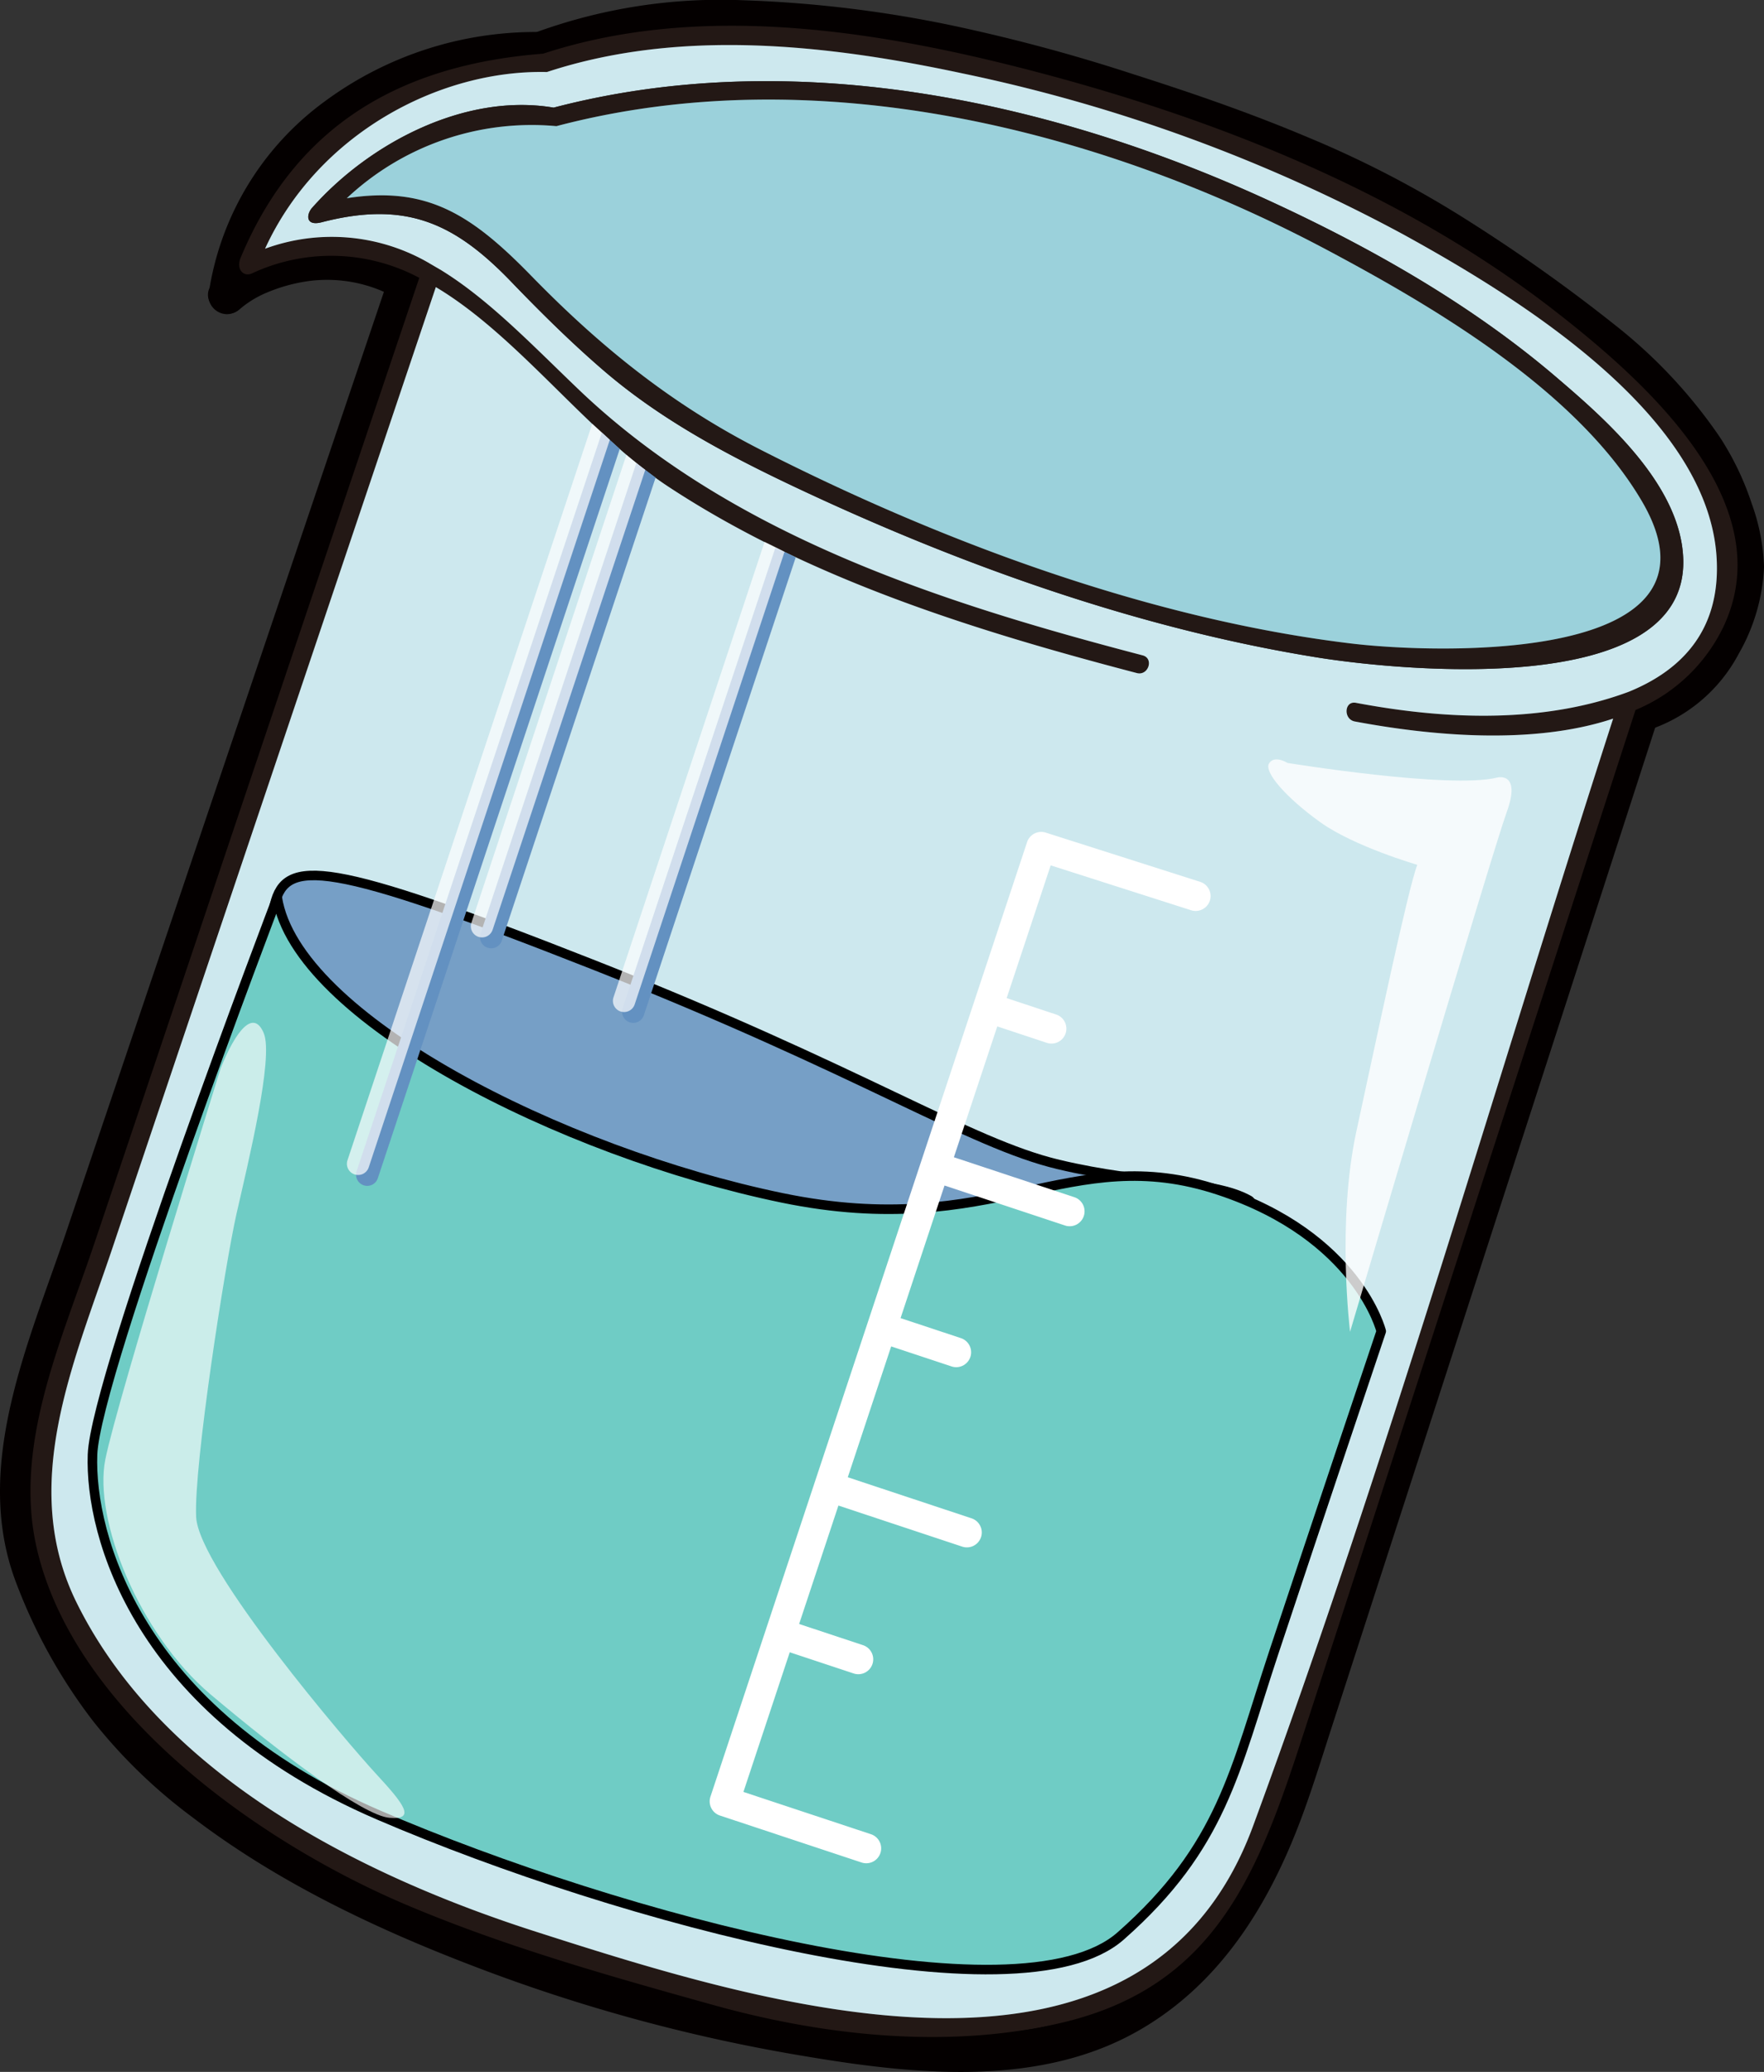 <svg xmlns="http://www.w3.org/2000/svg" width="184.656" height="216.926" viewBox="0 0 184.656 216.926">
  <rect x="0" y="0" width="184.656" height="216.926" fill="#333333" stroke="none"/>
  <defs>
    <style>
      .cls-1 {
        fill: #040000;
      }

      .cls-2 {
        fill: #231815;
      }

      .cls-3 {
        fill: #cde8ee;
      }

      .cls-4 {
        fill: #9bd1db;
      }

      .cls-5 {
        fill: #769fc6;
        stroke-miterlimit: 10;
      }

      .cls-5, .cls-6 {
        stroke: #000;
      }

      .cls-6 {
        fill: #6fccc5;
        stroke-linecap: round;
        stroke-linejoin: round;
      }

      .cls-7, .cls-9 {
        opacity: 0.8;
      }

      .cls-11, .cls-8, .cls-9 {
        fill: #fff;
      }

      .cls-10 {
        fill: #6391c1;
      }

      .cls-11 {
        opacity: 0.7;
      }
    </style>
  </defs>
  <g id="レイヤー_2" data-name="レイヤー 2">
    <g id="レイヤー_1-2" data-name="レイヤー 1">
      <g>
        <g>
          <path class="cls-1" d="M43.558,27.9A18.719,18.719,0,0,0,31.95,25.569a17.739,17.739,0,0,0-9.561,4c-1.865,1.687.9,4.438,2.758,2.757a10.667,10.667,0,0,1,2.764-1.683,17.382,17.382,0,0,1,4.56-1.237,14.715,14.715,0,0,1,9.118,1.86c2.213,1.182,4.186-2.183,1.969-3.367Z"/>
          <path class="cls-1" d="M25.718,30.944C27.5,16.567,42.78,6.822,56.513,7.252c2.511.079,2.508-3.821,0-3.9A37.156,37.156,0,0,0,34,10.612,30.374,30.374,0,0,0,21.818,30.944a1.961,1.961,0,0,0,1.95,1.95,2,2,0,0,0,1.95-1.95Z"/>
          <path class="cls-1" d="M57.032,7.183C68.687,2.723,81.24,3.571,93.343,5.466c12.271,1.922,24.347,5.747,35.967,10.068a124.461,124.461,0,0,1,16.4,7.368A153.332,153.332,0,0,1,160.5,32.428c8.074,5.707,16.9,12.821,19.548,22.817a12.963,12.963,0,0,1-.571,9.51,13.238,13.238,0,0,1-8.284,8.026c-2.4.71-1.379,4.475,1.037,3.761a16.543,16.543,0,0,0,9.769-8.073,20.044,20.044,0,0,0,2.661-9.109,21.5,21.5,0,0,0-1.286-6.625,29.725,29.725,0,0,0-3.353-6.986A52.67,52.67,0,0,0,169.022,34a173.864,173.864,0,0,0-14.991-10.673,109.336,109.336,0,0,0-17.205-8.986c-5.924-2.5-12.006-4.6-18.128-6.551a183.586,183.586,0,0,0-19.253-5.17A127.144,127.144,0,0,0,77.8.027,56.442,56.442,0,0,0,56,3.422a2.007,2.007,0,0,0-1.362,2.4,1.965,1.965,0,0,0,2.4,1.362Z"/>
          <path class="cls-1" d="M40.693,29.06l-6.725,19.9L19.741,91.076,6.928,129c-3.893,11.523-9.77,24.348-5.354,36.4a56.462,56.462,0,0,0,8.169,14.795A55.218,55.218,0,0,0,20.193,190.3c8.944,6.821,19.311,11.726,29.784,15.706a177.574,177.574,0,0,0,32.494,8.969c11.855,2.068,25.612,3.9,36.584-2.3,8.649-4.887,13.775-13.236,17.168-22.314,1.151-3.081,2.118-6.238,3.131-9.368l10.626-32.843,14.139-43.7,9.02-27.88.448-1.384c.774-2.393-2.99-3.419-3.761-1.037l-6.351,19.632-13.463,41.611L137.7,173.437c-3.008,9.3-5.416,19.59-11.227,27.536a30.581,30.581,0,0,1-8.7,7.929c-5.333,3.239-11.648,4.111-17.789,4.045-11.157-.118-22.434-2.545-33.144-5.521A157.935,157.935,0,0,1,35.116,195.1c-8.536-4.524-17.336-10.2-23-18.216-3.158-4.472-6.129-9.589-7.545-14.911-1.848-6.946.189-14.487,2.442-21.083q1.038-3.036,2.061-6.076l11.3-33.437,14.46-42.8,9.177-27.164.446-1.318c.8-2.383-2.961-3.406-3.761-1.037Z"/>
        </g>
        <g>
          <g>
            <path class="cls-2" d="M162.756,32.547c9.054,7.046,23.779,19.884,17.7,32.971a17.73,17.73,0,0,1-9.251,8.815q-12.2,37.595-24.367,75.164-5.208,16.074-10.424,32.126c-4.679,14.457-9.189,26.422-25.374,30.176-11.88,2.766-24.822,1.351-36.449-1.9-10.922-3.047-22.12-6.2-32.551-10.68-15.169-6.542-34.3-20.118-38.2-37.156-2.459-10.776,2.616-21.715,6.014-31.814Q16.289,111.136,22.717,92,33.294,60.55,43.891,29.09a19.586,19.586,0,0,0-17.533-.457c-.843.362-1.6-.367-1.221-1.522,5.844-14.1,16.885-20.336,31.7-21.489l.015,0C73.6.121,92.488,3.279,109.119,7.693,128.06,12.725,147.183,20.431,162.756,32.547ZM170.5,72.425c5.738-2.338,9.708-6.675,9.178-14.247C178.613,43.213,158.7,31.039,146.9,24.545A169.9,169.9,0,0,0,100.757,7.681c-14.118-3.022-29.556-4.74-43.5-.145-11.288-.259-24.01,6.485-29.507,18.5a20.273,20.273,0,0,1,16.894,1.346l1.54.9c4.968,3.061,9.444,7.75,14.246,12.35C76.452,56.044,98.534,63.1,119.617,68.616c1.209.319.595,2.17-.614,1.851-16.907-4.424-34.34-9.843-49.046-19.519C61.474,45.357,54.31,35.24,45.624,30.059Q34.481,63.146,23.355,96.222q-5.82,17.325-11.653,34.644c-4.022,11.93-9.73,24.681-3.683,36.925,8.947,18.121,29.786,28.582,48.058,34.444,23.607,7.565,63.57,20.276,75.1-11.073,14-38.056,25.232-77.326,37.688-115.928-8.554,2.85-19.394,1.737-27.038.3-1.224-.225-1.118-2.178.106-1.953C149.019,74.915,160.263,76.244,170.5,72.425Z"/>
            <path class="cls-3" d="M179.682,58.178c.53,7.572-3.44,11.909-9.178,14.247-10.241,3.819-21.485,2.49-28.571,1.159-1.224-.225-1.33,1.728-.106,1.953,7.644,1.434,18.484,2.547,27.038-.3-12.456,38.6-23.687,77.872-37.688,115.928-11.53,31.349-51.493,18.638-75.1,11.073-18.272-5.862-39.111-16.323-48.058-34.444-6.047-12.244-.339-25,3.683-36.925q5.818-17.325,11.653-34.644Q34.493,63.158,45.624,30.059c8.686,5.181,15.85,15.3,24.333,20.889C84.663,60.624,102.1,66.043,119,70.467c1.209.319,1.823-1.532.614-1.851C98.534,63.1,76.452,56.044,60.425,40.637c-4.8-4.6-9.278-9.289-14.246-12.35l-1.54-.9a20.273,20.273,0,0,0-16.894-1.346c5.5-12.015,18.219-18.759,29.507-18.5,13.949-4.595,29.387-2.877,43.505.145A169.9,169.9,0,0,1,146.9,24.545C158.7,31.039,178.613,43.213,179.682,58.178ZM138.043,68.859c8.2,1.3,38.535,4.43,38.162-10.256-.205-7.71-7.96-14.555-13.147-18.987-9.03-7.761-19.8-13.847-30.629-18.8C109.548,10.366,82.717,4.788,57.953,11.269c-9.227-1.564-19.248,3.675-25.291,10.5-.61.7-.678,1.945,1.014,1.5,8.772-2.268,13.857.042,19.767,6.16,3.043,3.163,6.171,6.271,9.49,9.146,5.968,5.2,12.9,8.914,20.033,12.3C100.24,59.051,119.11,65.834,138.043,68.859ZM121.7,196.386c.5,1.154,2.26.273,1.755-.88a38.534,38.534,0,0,0-16.47-18.183c-1.091-.625-2.189,1-1.1,1.624A36.644,36.644,0,0,1,121.7,196.386ZM61.9,158.424c1.155.482,1.67-1.122.53-1.6-15.471-6.478-36.848-10.9-52.161-1.454-1.054.653-.188,2.4.881,1.755C26.014,147.923,46.858,152.123,61.9,158.424Z"/>
            <path class="cls-2" d="M176.205,58.6c.373,14.686-29.966,11.56-38.162,10.256-18.933-3.025-37.8-9.808-55.077-17.985-7.129-3.384-14.065-7.1-20.033-12.3-3.319-2.875-6.447-5.983-9.49-9.146C47.533,23.312,42.448,21,33.676,23.27c-1.692.441-1.624-.8-1.014-1.5,6.043-6.822,16.064-12.061,25.291-10.5,24.764-6.481,51.6-.9,74.476,9.545,10.831,4.955,21.6,11.041,30.629,18.8C168.245,44.048,176,50.893,176.205,58.6Zm-34.761,8.771c9.119,1.1,40.411,2.093,30.42-14.911C165.152,41.033,150.428,32.305,139,26.215,114.91,13.377,85.171,6.112,58.247,13.207A28.269,28.269,0,0,0,36.3,20.754c8.355-1.3,13,1.648,19.3,8.11,7.209,7.4,14.648,13.421,23.836,18.128C98.312,56.636,120.3,64.831,141.444,67.374Z"/>
            <path class="cls-4" d="M171.864,52.463c9.991,17-21.3,16.011-30.42,14.911C120.3,64.831,98.312,56.636,79.438,46.992,70.25,42.285,62.811,36.268,55.6,28.864c-6.3-6.462-10.946-9.415-19.3-8.11a28.269,28.269,0,0,1,21.946-7.547c26.924-7.1,56.663.17,80.756,13.008C150.428,32.305,165.152,41.033,171.864,52.463Z"/>
            <path class="cls-2" d="M123.458,195.506c.5,1.153-1.25,2.034-1.755.88a36.644,36.644,0,0,0-15.813-17.439c-1.091-.624.007-2.249,1.1-1.624A38.534,38.534,0,0,1,123.458,195.506Z"/>
            <path class="cls-2" d="M62.425,156.825c1.14.477.625,2.081-.53,1.6-15.037-6.3-35.881-10.5-50.75-1.3-1.069.648-1.935-1.1-.881-1.755C25.577,145.92,46.954,150.347,62.425,156.825Z"/>
          </g>
          <path class="cls-5" d="M28.747,94.707c1.175-4.854,5.435-4.707,33.431,6.325s39.256,18.657,48.616,20.884,16.07,1.607,19.931,3.733-43.519,26.99-43.519,26.99-39.818-3.5-42.391-8.62S28.747,94.707,28.747,94.707Z"/>
          <path class="cls-6" d="M29.024,93.977S9.988,143.885,9.684,152.3s4.666,26.845,29.946,37.73,67.038,22.044,77.681,12.662,11.923-17.3,16.022-29.656,11.254-33.657,11.254-33.657-2.426-9.936-16.985-14.764c-15.752-5.224-23.389,5.41-45.724.8C58.794,120.642,30.991,106.556,29.024,93.977Z"/>
          <g class="cls-7">
            <path class="cls-8" d="M134.778,79.878s17.023,2.769,21.955,1.528c0,0,2.547-.661.992,3.616s-16.4,54.414-16.4,54.414-1.416-11.427.666-21.008,5.388-25.332,6.37-27.883c0,0-6.621-1.921-10.161-4.465s-5.928-5.253-5.353-6.158S134.778,79.878,134.778,79.878Z"/>
            <path class="cls-9" d="M23.091,111.869s-10.8,34.631-12.064,40.923S14.549,171.08,22.041,177.4,37.97,190.078,40.766,190.32s1.56-1.4-1.364-4.561-18.615-21.513-18.87-26.939,3.043-26.52,4.227-31.743,3.921-16.368,2.848-18.915S24.688,107.879,23.091,111.869Z"/>
          </g>
          <path class="cls-8" d="M124.685,95.3a1.56,1.56,0,0,0,.965-2.967l-.017-.006-16.164-5.155a1.56,1.56,0,0,0-1.955,1L85.52,154.486,74.369,188.11a1.561,1.561,0,0,0,.99,1.972l14.807,4.91a1.56,1.56,0,1,0,.982-2.961l-13.326-4.42,4.849-14.622,6.663,2.21a1.56,1.56,0,1,0,.982-2.961l-6.663-2.21,4.112-12.4,12.956,4.3a1.56,1.56,0,1,0,.982-2.962l-12.956-4.3,4.542-13.7,6.293,2.087a1.56,1.56,0,1,0,.982-2.961l-6.293-2.087,4.6-13.882,12.586,4.174a1.56,1.56,0,1,0,.982-2.961l-12.586-4.174,4.542-13.7,5.182,1.719a1.56,1.56,0,0,0,.983-2.962l-5.183-1.718,4.609-13.9Z"/>
          <g>
            <path class="cls-10" d="M38.074,124.1a1.172,1.172,0,0,1-.743-1.479L63,45.305s1.35,1.193,1.875,1.7L39.552,123.354A1.17,1.17,0,0,1,38.074,124.1Z"/>
            <path class="cls-10" d="M51.047,99.226a1.171,1.171,0,0,1-.743-1.479l16.3-49.241S67.827,49.4,68.63,50l-16.1,48.485A1.169,1.169,0,0,1,51.047,99.226Z"/>
            <path class="cls-10" d="M65.92,107.034a1.171,1.171,0,0,1-.743-1.479L81.159,57.363s1.373.584,2.137.991L67.4,106.292A1.17,1.17,0,0,1,65.92,107.034Z"/>
          </g>
          <g>
            <path class="cls-11" d="M37.116,122.957a1.171,1.171,0,0,1-.742-1.479L61.994,44.37s1.318,1.167,1.842,1.675L38.6,122.215A1.17,1.17,0,0,1,37.116,122.957Z"/>
            <path class="cls-11" d="M50.089,98.086a1.169,1.169,0,0,1-.742-1.478L65.574,47.626s1.173.964,1.976,1.564L51.568,97.344A1.17,1.17,0,0,1,50.089,98.086Z"/>
            <path class="cls-11" d="M64.962,105.9a1.171,1.171,0,0,1-.742-1.479L80.034,56.733s1.327.634,2.091,1.042L66.441,105.153A1.171,1.171,0,0,1,64.962,105.9Z"/>
          </g>
        </g>
      </g>
    </g>
  </g>
</svg>
